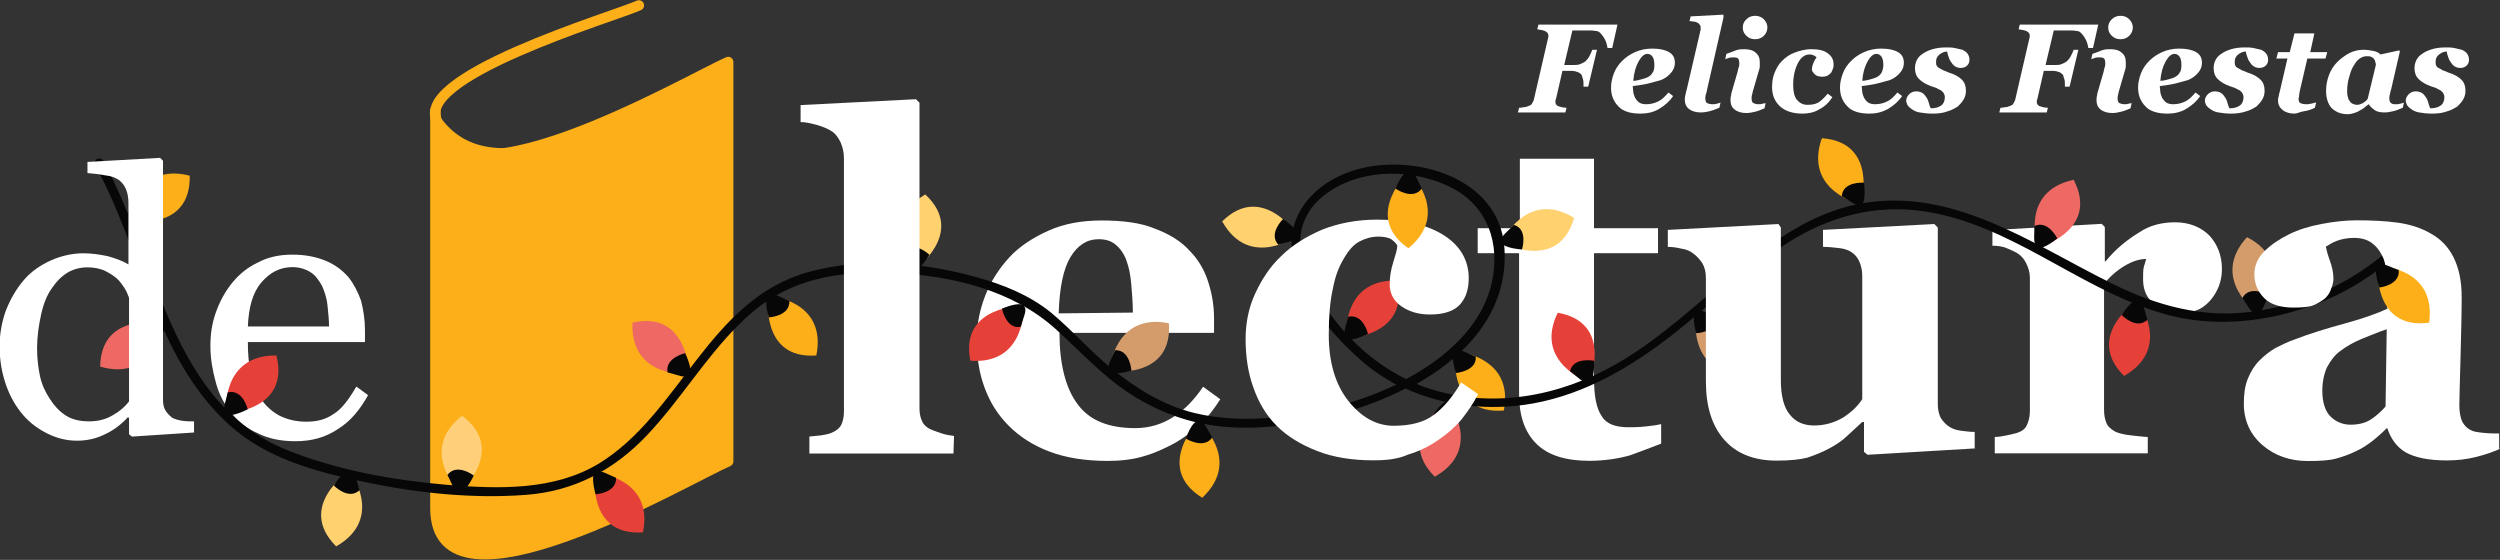 <?xml version="1.0" encoding="utf-8"?>
<!-- Generator: Adobe Illustrator 25.2.1, SVG Export Plug-In . SVG Version: 6.00 Build 0)  -->
<svg version="1.1" id="Capa_1" xmlns="http://www.w3.org/2000/svg" xmlns:xlink="http://www.w3.org/1999/xlink" x="0px" y="0px"
	 viewBox="0 0 426.9 95.6" style="enable-background:new 0 0 426.9 95.6;" xml:space="preserve">
<rect x="0" y="0" width="426.9" height="95.6" fill="#333333" stroke="none"/>
<style type="text/css">
	.st0{fill:#FFFFFF;}
	.st1{fill:none;stroke:#FCAF18;stroke-width:1.771;stroke-linecap:round;stroke-linejoin:round;stroke-miterlimit:3.484;}
	.st2{fill:#FCAF18;}
	.st3{fill:#070707;}
	.st4{fill:#EE6963;}
	.st5{fill:#E64139;}
	.st6{fill:#FFD16F;}
	.st7{fill:#D49C6B;}
	.st8{fill:#FFD079;}
	.st9{fill:none;stroke:#070707;stroke-miterlimit:10;}
</style>
<g id="Capa_1_1_">
	
		<g id="svg2" sodipodi:docname="logo.svg" xmlns:cc="http://creativecommons.org/ns#" xmlns:dc="http://purl.org/dc/elements/1.1/" xmlns:inkscape="http://www.inkscape.org/namespaces/inkscape" xmlns:rdf="http://www.w3.org/1999/02/22-rdf-syntax-ns#" xmlns:sodipodi="http://sodipodi.sourceforge.net/DTD/sodipodi-0.dtd" xmlns:svg="http://www.w3.org/2000/svg">
		
			<g id="g10" transform="matrix(1.333,0,0,-1.333,-211.877,713.581)" inkscape:groupmode="layer" inkscape:label="delectura">
			<g id="g12">
				<g>
					<g id="g14">
						<g id="g24" transform="translate(201.051,493.352)">
						</g>
						<g id="g61">
							<path id="path26" class="st0" d="M201.1,493.4c0,0.9-0.1,1.8-0.2,2.8c-0.1,1-0.4,1.8-0.7,2.5c-0.4,0.7-0.8,1.3-1.4,1.7
								c-0.6,0.4-1.4,0.7-2.4,0.7c-1.6,0-2.9-0.7-4-2s-1.6-3.2-1.7-5.6h10.4L201.1,493.4L201.1,493.4z M206.1,484.7
								c-1-1.8-2.2-3.3-3.8-4.3c-1.6-1.1-3.4-1.6-5.5-1.6c-1.8,0-3.4,0.3-4.8,1c-1.4,0.6-2.5,1.5-3.4,2.6s-1.6,2.4-2,3.9
								s-0.7,3-0.7,4.7c0,1.5,0.2,2.9,0.7,4.3s1.2,2.7,2.1,3.8c0.9,1.1,2,2,3.3,2.6c1.3,0.7,2.8,1,4.4,1c1.7,0,3.1-0.3,4.3-0.8
								c1.2-0.5,2.1-1.2,2.9-2.1c0.7-0.9,1.2-1.9,1.6-3c0.3-1.2,0.5-2.4,0.5-3.8v-1.5h-15c0-1.5,0.1-2.8,0.4-4.1
								c0.3-1.2,0.7-2.3,1.3-3.2c0.6-0.9,1.4-1.6,2.3-2.1c1-0.5,2.1-0.8,3.5-0.8s2.5,0.3,3.5,1c1,0.6,1.9,1.8,2.9,3.5L206.1,484.7z"
								/>
							<g id="g52" transform="translate(371.744,478.489)">
								<path id="path54" class="st0" d="M0,0c-1.3-0.5-2.6-1-4-1.5c-1.4-0.4-3.2-0.7-5.2-0.7c-3,0-5.3,0.7-6.8,2.2
									s-2.2,3.6-2.2,6.4v18h-5.3v3.2h5.4v8.9h9.5v-8.9h8.2v-3.2h-8.2v-16c0-2.3,0.3-3.9,1-4.9c0.6-1,1.8-1.4,3.4-1.4
									c0.5,0,1.3,0,2.2,0.1c1,0.1,1.6,0.2,2,0.3C0,2.5,0,0,0,0z"/>
							</g>
							<g id="g60" transform="translate(443.58,500.843)">
								<path id="path62" class="st0" d="M0,0c0-1.5-0.5-2.8-1.4-3.9S-3.5-5.6-5-5.6c-1.4,0-2.6,0.4-3.6,1.1s-1.5,1.8-1.5,3.2
									c0,0.7,0,1.2,0.1,1.6c0.1,0.3,0.2,0.7,0.3,1c-0.9,0-1.8-0.3-2.8-0.9s-1.9-1.4-2.6-2.3V-18c0-0.7,0.1-1.2,0.3-1.7
									s0.6-0.8,1.1-1.1c0.4-0.2,1.1-0.4,2.1-0.5s1.7-0.2,2.1-0.2v-2.1h-19.6v2.1c0.5,0,1,0.1,1.5,0.2s0.9,0.2,1.3,0.3
									c0.6,0.2,1.1,0.5,1.3,1c0.2,0.4,0.4,1,0.4,1.8v17.1c0,0.7-0.2,1.3-0.5,1.9c-0.3,0.6-0.7,1-1.2,1.3c-0.4,0.2-0.8,0.4-1.3,0.6
									C-28.1,2.9-28.7,3-29.4,3v2l14,0.8l0.4-0.4V1h0.1c1.3,1.6,2.8,2.8,4.3,3.7C-9.3,5.6-7.7,6-6,6c1.8,0,3.3-0.6,4.4-1.7
									C-0.6,3.2,0,1.8,0,0"/>
							</g>
							<g id="g44" transform="translate(304.068,495.276)">
								<path id="path46" class="st0" d="M0,0c0,1.2-0.1,2.4-0.2,3.6s-0.3,2.2-0.6,3c-0.3,0.9-0.8,1.6-1.4,2.1s-1.3,0.7-2.2,0.7
									c-1.5,0-2.7-0.8-3.6-2.3s-1.4-3.9-1.5-7.2L0,0z M11.2-11.1c-0.7-1.1-1.5-2.2-2.5-3.1c-1-1-2.1-1.8-3.3-2.5
									c-1.3-0.7-2.6-1.3-4-1.7C0.1-18.8-1.5-19-3.2-19c-2.9,0-5.4,0.4-7.5,1.2c-2.1,0.8-3.8,1.9-5.2,3.3s-2.4,3-3.1,4.9
									s-1,3.9-1,6.1c0,2,0.4,3.9,1.1,5.7s1.8,3.5,3.1,4.9c1.3,1.4,3,2.5,5,3.4c2,0.9,4.3,1.3,6.8,1.3c2.7,0,5-0.3,6.7-1
									C4.6,10.1,6.1,9.2,7.2,8c1.1-1.1,1.9-2.4,2.4-3.9c0.5-1.5,0.8-3.1,0.8-4.8v-1.9H-9.4c0-4,0.8-7.1,2.3-9.1
									c1.5-2.1,4-3.1,7.4-3.1c1.8,0,3.5,0.5,5,1.5S7.9-11.1,9-9.5L11.2-11.1z"/>
							</g>
						</g>
					</g>
				</g>
			</g>
		</g>
		<g>
			<g id="g41_1_">
				<g id="g28_1_" transform="translate(240.699,534.521)">
					<path id="path30_1_" class="st1" d="M-131.6-533.6c-3.6,1.7-40.3,12.5-34.1,20.3c10.9,13.6,36-4.5,48.6-9.8"/>
				</g>
				<g id="g32_1_" transform="translate(252.146,476.082)">
					<path id="path34_1_" class="st2" d="M-127.8-397.3c-7,3-50,28.4-50,8v-67.9c0.1,19.9,43.5-5.5,50-8.3V-397.3z"/>
				</g>
				<g id="g36_1_" transform="translate(252.146,476.082)">
					<path id="path38_1_" class="st1" d="M-127.8-397.3c-7,3-50,28.4-50,8v-67.9c0.1,19.9,43.5-5.5,50-8.3V-397.3z"/>
				</g>
			</g>
			<g>
				<path class="st2" d="M204.6,71.9c0,0-7.6,8,0.7,13.1C212.3,78.4,204.6,71.9,204.6,71.9z"/>
				<path class="st3" d="M202.5,74.9c0,0,3.1,1.9,4.5-0.2c-1-1.6-1.3-2.8-2.3-2.8C203.5,71.8,202.5,74.9,202.5,74.9z"/>
			</g>
			<g>
				<path class="st4" d="M28,55.3c0,0-10.7-2.4-10.9,7.3C26.3,65.3,28,55.3,28,55.3z"/>
				<path class="st3" d="M24.3,55.1c0,0-0.1,3.6,2.5,3.7c0.8-1.7,1.7-2.6,1.2-3.5C27.5,54.4,24.3,55.1,24.3,55.1z"/>
			</g>
			<g>
				<path class="st5" d="M174.8,52.2c0,0-11-0.1-9.1,9.4C175.3,62.3,174.8,52.2,174.8,52.2z"/>
				<path class="st3" d="M171.1,52.7c0,0,0.7,3.6,3.2,3.1c0.5-1.8,1.2-2.9,0.5-3.6C174.1,51.4,171.1,52.7,171.1,52.7z"/>
			</g>
			<g>
				<path class="st6" d="M59.7,80.4c0,0-9.2,6-2.3,12.9C65.8,88.5,59.7,80.4,59.7,80.4z"/>
				<path class="st3" d="M57,82.9c0,0,2.5,2.6,4.4,0.8c-0.6-1.8-0.6-3-1.6-3.3C58.7,80.1,57,82.9,57,82.9z"/>
			</g>
			<g>
				<path class="st7" d="M385.5,53.5c0,0,6.9-8.6-1.8-13C377.2,47.6,385.5,53.5,385.5,53.5z"/>
				<path class="st3" d="M387.3,50.3c0,0-3.2-1.7-4.4,0.6c1.1,1.5,1.5,2.7,2.6,2.6C386.5,53.4,387.3,50.3,387.3,50.3z"/>
			</g>
			<g>
				<path class="st7" d="M189.4,63.4c0,0,10.9,1.5,10.2-8.2C190.2,53.3,189.4,63.4,189.4,63.4z"/>
				<path class="st3" d="M193.2,63.3c0,0-0.2-3.6-2.8-3.5c-0.7,1.7-1.5,2.7-0.9,3.6C190,64.2,193.2,63.3,193.2,63.3z"/>
			</g>
			<g>
				<path class="st6" d="M156.1,46.1c0,0,9-6.3,1.9-12.9C149.8,38.1,156.1,46.1,156.1,46.1z"/>
				<path class="st3" d="M158.7,43.5c0,0-2.6-2.5-4.4-0.6c0.7,1.8,0.7,3,1.7,3.2C157.1,46.3,158.7,43.5,158.7,43.5z"/>
			</g>
			<g>
				<path class="st5" d="M38.6,70.6c0,0,11-0.4,8.6-9.9C37.6,60.6,38.6,70.6,38.6,70.6z"/>
				<path class="st3" d="M42.3,69.9c0,0-0.8-3.5-3.4-2.9c-0.4,1.8-1,2.9-0.3,3.7C39.4,71.4,42.3,69.9,42.3,69.9z"/>
			</g>
			<g>
				<path class="st2" d="M21.8,37.7c0,0,10.8,2.1,10.6-7.7C23.1,27.6,21.8,37.7,21.8,37.7z"/>
				<path class="st3" d="M25.5,37.8c0,0,0-3.6-2.6-3.6c-0.8,1.7-1.7,2.6-1.1,3.5C22.3,38.6,25.5,37.8,25.5,37.8z"/>
			</g>
			<g>
				<path class="st5" d="M229.9,57.8c0,0,11-0.4,8.6-9.9C228.9,47.7,229.9,57.8,229.9,57.8z"/>
				<path class="st3" d="M233.6,57c0,0-0.8-3.5-3.4-2.9c-0.4,1.8-1,2.9-0.3,3.7C230.6,58.5,233.6,57,233.6,57z"/>
			</g>
			<g>
				<path class="st6" d="M221.6,40.2c0,0-6-9.2-12.9-2.4C213.4,46.2,221.6,40.2,221.6,40.2z"/>
				<path class="st3" d="M219.1,37.4c0,0-2.6,2.5-0.8,4.4c1.8-0.6,3-0.6,3.3-1.6C221.8,39.2,219.1,37.4,219.1,37.4z"/>
			</g>
			<g>
				<path class="st2" d="M248.5,60c0,0-1.4,10.9,8.3,10.1C258.6,60.7,248.5,60,248.5,60z"/>
				<path class="st3" d="M248.6,63.7c0,0,3.6-0.3,3.4-2.8c-1.8-0.7-2.7-1.5-3.6-0.9C247.6,60.6,248.6,63.7,248.6,63.7z"/>
			</g>
			<g>
				<path class="st7" d="M289.6,53.2c0,0-1.7,10.9,8,10.4C299.7,54.2,289.6,53.2,289.6,53.2z"/>
				<path class="st3" d="M289.6,56.9c0,0,3.6-0.1,3.5-2.7c-1.7-0.7-2.7-1.6-3.5-1C288.8,53.8,289.6,56.9,289.6,56.9z"/>
			</g>
			<g>
				<path class="st6" d="M256.4,41.4c0,0,9.7,5.2,12.4-4.2C260.6,32.2,256.4,41.4,256.4,41.4z"/>
				<path class="st3" d="M259.9,42.6c0,0,1.1-3.5-1.4-4.2c-1.3,1.4-2.4,2-2.1,3C256.7,42.4,259.9,42.6,259.9,42.6z"/>
			</g>
			<g>
				<path class="st2" d="M131.2,50.5c0,0-1.5,10.9,8.2,10.2C141.3,51.2,131.2,50.5,131.2,50.5z"/>
				<path class="st3" d="M131.3,54.2c0,0,3.6-0.2,3.5-2.8c-1.7-0.7-2.7-1.5-3.6-0.9C130.3,51.1,131.3,54.2,131.3,54.2z"/>
			</g>
			<g>
				<path class="st5" d="M101.6,80.7c0,0-1.5,10.9,8.2,10.2C111.7,81.5,101.6,80.7,101.6,80.7z"/>
				<path class="st3" d="M101.7,84.4c0,0,3.6-0.2,3.5-2.8c-1.7-0.7-2.7-1.5-3.6-0.9C100.8,81.3,101.7,84.4,101.7,84.4z"/>
			</g>
			<g>
				<path class="st4" d="M117.7,63.9c0,0-0.2-11-9.7-8.8C107.6,64.7,117.7,63.9,117.7,63.9z"/>
				<path class="st3" d="M117,60.3c0,0-3.5,0.8-3,3.3c1.8,0.4,2.9,1.1,3.7,0.4C118.4,63.2,117,60.3,117,60.3z"/>
			</g>
			<g>
				<path class="st5" d="M271.4,65.3c0,0,4.2-10.2-5.4-11.9C261.8,62,271.4,65.3,271.4,65.3z"/>
				<path class="st3" d="M272.2,61.6c0,0-3.6-0.7-4.1,1.8c1.5,1.1,2.2,2.1,3.2,1.8C272.4,64.9,272.2,61.6,272.2,61.6z"/>
			</g>
			<g>
				<path class="st4" d="M348,42.3c0,0,10.6-2.9,6.1-11.6C344.7,32.7,348,42.3,348,42.3z"/>
				<path class="st3" d="M351.3,40.7c0,0-1.6-3.2-3.9-2.1c0,1.9-0.3,3.1,0.6,3.6C348.8,42.8,351.3,40.7,351.3,40.7z"/>
			</g>
			<g>
				<path class="st2" d="M317.8,34.9c0,0,3-10.6-6.7-11.3C307.9,32.7,317.8,34.9,317.8,34.9z"/>
				<path class="st3" d="M318.3,31.2c0,0-3.6-0.3-3.8,2.3c1.6,0.9,2.5,1.9,3.4,1.4C318.7,34.5,318.3,31.2,318.3,31.2z"/>
			</g>
			<g>
				<path class="st8" d="M78.5,84.1c0,0,8.2-7.3,0.4-13.1C71.3,76.9,78.5,84.1,78.5,84.1z"/>
				<path class="st3" d="M80.9,81.2c0,0-2.9-2.2-4.5-0.1c0.9,1.7,1.1,2.9,2.1,3S80.9,81.2,80.9,81.2z"/>
			</g>
			<g>
				<path class="st8" d="M225.4,70.6c0,0,4.8-9.9-4.6-12.2C216.1,66.7,225.4,70.6,225.4,70.6z"/>
				<path class="st3" d="M226.5,67c0,0-3.5-0.9-4.2,1.6c1.4,1.2,2.1,2.3,3.1,2C226.4,70.3,226.5,67,226.5,67z"/>
			</g>
			<path class="st9" d="M412.2,39.6c-4.1,3.7-7.5,6.7-12.4,9.3c-4.7,2.5-9.9,4.1-15.1,4.8c-8.4,1.2-16.5-1-24-4.7
				c-14.1-6.9-28.3-17.5-44.9-13.3c-7.4,1.9-13.7,6.6-19.5,11.4c-6.5,5.4-12.6,11.2-19.9,15.4c-9.9,5.7-21.6,7.9-32.6,4.3
				c-1-0.3-2-0.7-3-1.2c8.9-4.8,16.3-12.4,15.6-23.2c-0.8-12.3-16.6-16.2-26.3-12.4c-5.2,2-9.5,6.5-9,12.4
				c0.6,7.5,6.9,14.8,12.4,19.4c1.8,1.5,3.9,2.8,6,3.9c-6.8,3.4-14.4,5.4-21.9,6.1c-4.6,0.4-9.3,0.3-13.8-0.8
				c-5.3-1.3-10-4.2-14.2-7.6c-3.7-3-6.8-6.6-10.4-9.6c-3.7-3-8-4.7-12.6-6c-9.1-2.5-19.1-3.4-28.3-0.9
				c-16.9,4.6-21.7,24.1-35.8,32.7c-7.8,4.7-17.3,4.4-26.1,3.7c-9.3-0.8-18.9-2.5-27.6-6c-20.2-8.1-22.3-32.7-31.6-49.6
				c-0.2-0.3-0.7-0.1-0.5,0.3c8,14.4,10.1,32.7,22.8,44.2c6.3,5.7,14.7,7.9,22.8,9.6c9,1.9,18.4,2.9,27.5,2.2
				c8.1-0.6,14.8-4.2,20.3-10c5.6-5.9,9.8-13,15.5-18.7c3.3-3.4,7.1-6,11.7-7.5c4.8-1.6,10-1.9,15-1.7c10.1,0.4,20.8,2.9,28.4,9.8
				c3.5,3.2,6.7,6.6,10.5,9.5c4,3,8.6,5.2,13.5,6.3c7.5,1.7,16,0.6,23.4-1.4c3.9-1,8-2.5,11.9-4.5c6.7,3.1,14.5,3.9,21.7,2.6
				c8.9-1.6,16.8-6.3,23.8-11.8c6.5-5.1,12.4-11,19.4-15.5c7.2-4.6,15.3-6.8,23.8-5.5c14.6,2.2,25.9,12.7,39.6,17.1
				c7,2.3,14.3,2.2,21.4,0.5c9.2-2.3,15.4-6.3,22.3-12.7C412.4,40.3,412.5,39.3,412.2,39.6z M223.3,48.1c-1.8-3.7-2.6-7.8-0.6-11.5
				c1.4-2.7,3.9-4.5,6.5-5.7c5.8-2.6,13-2.2,18.7,0.6c6.6,3.3,8.9,10,7.3,17c-1.8,7.7-8.3,13.2-14.9,16.7c-0.1,0-0.1,0.1-0.2,0.1
				C232.7,61.7,226.8,55.4,223.3,48.1z"/>
			<g>
				<path class="st4" d="M247.3,68.5c0,0-9.2,6-2.3,12.9C253.4,76.7,247.3,68.5,247.3,68.5z"/>
				<path class="st3" d="M244.6,71c0,0,2.5,2.6,4.4,0.8c-0.6-1.8-0.6-3-1.6-3.3S244.6,71,244.6,71z"/>
			</g>
			<g>
				<path class="st5" d="M365,51.3c0,0-9.2,6-2.3,12.9C371.1,59.4,365,51.3,365,51.3z"/>
				<path class="st3" d="M362.3,53.8c0,0,2.5,2.6,4.4,0.8c-0.6-1.8-0.6-3-1.6-3.3C364,51,362.3,53.8,362.3,53.8z"/>
			</g>
		</g>
		<g id="g48" transform="translate(334.8,476.204)">
			<path id="path50" class="st0" d="M-100.3-397.6c-3.6,0-6.8-0.5-9.6-1.6c-2.8-1.1-5.1-2.5-6.9-4.3s-3.1-4-4-6.6
				c-0.9-2.5-1.3-5.3-1.3-8.2c0-2.7,0.5-5.3,1.6-7.7c1.1-2.4,2.5-4.6,4.4-6.4c1.9-1.9,4.3-3.4,7.1-4.6c2.8-1.1,5.9-1.7,9.4-1.7
				c4.8,0,8.6,0.9,11.4,2.7c2.8,1.8,4.2,4.3,4.2,7.3c0,1.9-0.5,3.4-1.5,4.5s-2.7,1.7-5.1,1.7c-2,0-3.6-0.5-4.9-1.4s-2-2.2-2-3.7
				c0-1.3,0.2-2.5,0.6-3.8s0.7-2.2,0.7-2.9c-0.3-0.5-0.7-0.8-1.1-1.1c-0.4-0.2-1.1-0.4-2.1-0.4c-1.2,0-2.2,0.3-3.2,0.8
				s-1.9,1.5-2.7,2.9c-0.8,1.3-1.5,3-1.9,5.2c-0.5,2.2-0.7,4.8-0.7,7.9c0,4.6,1.1,8.4,3.3,11.2c2.2,2.8,4.8,4.3,7.8,4.3
				c2.9,0,5.2-0.6,6.9-1.9c1.7-1.3,3.2-3.1,4.6-5.5l2.9,2c-0.8,1.6-1.8,3-2.9,4.4c-1.1,1.3-2.5,2.5-4,3.5c-1.6,1.1-3.3,1.9-5,2.4
				C-96.1-397.8-98-397.6-100.3-397.6"/>
		</g>
		<g id="g20" transform="translate(175.434,483.753)">
			<path id="path22" class="st0" d="M-153.4-415.2v-17.7c-0.2-0.5-0.4-1.1-0.8-1.7c-0.4-0.6-0.8-1.2-1.4-1.7
				c-0.6-0.5-1.3-0.9-2.1-1.3c-0.8-0.3-1.7-0.5-2.8-0.5c-1.2,0-2.4,0.3-3.4,0.9s-1.9,1.5-2.7,2.7c-0.8,1.1-1.4,2.6-1.8,4.4
				c-0.4,1.8-0.7,3.7-0.7,5.9c0,1.7,0.2,3.3,0.5,4.7c0.3,1.4,0.9,2.7,1.7,3.9c0.7,1.1,1.6,2.1,2.7,2.8c1.1,0.7,2.4,1,4,1
				s3-0.4,4.1-1.1C-155-413.5-154.1-414.3-153.4-415.2 M-142.3-409.9l-10.6,0.7l-0.5-0.4v-2.8l-0.2-0.1c-1.1,1.2-2.4,2.2-3.9,2.9
				c-1.6,0.8-3.2,1.1-4.8,1.1c-1.7,0-3.4-0.4-5-1.2c-1.6-0.8-3-1.8-4.2-3.2c-1.2-1.4-2.2-3.1-2.9-5.1s-1.1-4.2-1.1-6.6
				c0-2.2,0.4-4.3,1.1-6.2c0.8-2,1.8-3.7,3.1-5.2c1.2-1.4,2.8-2.5,4.6-3.3s3.7-1.2,5.5-1.2c1.4,0,2.8,0.2,4.2,0.5
				c1.4,0.4,2.5,0.8,3.5,1.4V-449c0-0.9-0.1-1.6-0.4-2.4c-0.3-0.7-0.7-1.2-1.2-1.6c-0.6-0.4-1.3-0.7-2.3-0.8c-1-0.2-2-0.3-3.1-0.4
				v-1.9l12.4-0.7l0.5,0.5v40.8c0,0.7,0.1,1.3,0.4,1.8c0.3,0.5,0.7,0.9,1.2,1.3c0.4,0.2,1,0.4,1.7,0.5s1.4,0.1,2,0.1V-409.9z"/>
		</g>
		<g id="g40" transform="translate(281.011,477.142)">
			<path id="path42" class="st0" d="M-118.2-399.7h-24.6v-2.9c0.7-0.1,1.3-0.1,2-0.2c0.6-0.1,1.2-0.2,1.7-0.4
				c0.8-0.3,1.4-0.8,1.7-1.3c0.3-0.6,0.5-1.4,0.5-2.3v-43.3c0-1-0.2-1.9-0.6-2.8c-0.4-0.8-0.9-1.5-1.6-1.9c-0.5-0.3-1.3-0.7-2.4-1
				c-1.1-0.3-2-0.5-2.8-0.5v-2.9l19.7-1l0.6,0.6v52.2c0,1,0.2,1.7,0.5,2.3c0.3,0.6,0.9,1.1,1.7,1.4c0.5,0.2,1.1,0.4,1.7,0.6
				s1.3,0.3,2,0.4L-118.2-399.7L-118.2-399.7z"/>
		</g>
		<g id="g56" transform="translate(411.998,477.757)">
			<path id="path58" class="st0" d="M-74.5-401.2l-18.6,1.1l-0.6-0.5v-5.1H-94c-0.9,0.8-1.7,1.6-2.6,2.4c-0.8,0.8-1.9,1.5-3,2.1
				c-1.3,0.7-2.6,1.2-3.8,1.6c-1.2,0.3-2.9,0.5-5.2,0.5c-3.9,0-6.9-1.2-9-3.6s-3.1-5.7-3.1-10v-17.6c0-1-0.2-1.8-0.6-2.5
				c-0.4-0.6-0.9-1.2-1.6-1.7c-0.5-0.4-1.2-0.7-2-0.8c-0.8-0.2-1.6-0.3-2.3-0.3v-2.9l18.9-1l0.4,0.6v26c0,2.7,0.5,4.7,1.5,5.9
				c1,1.3,2.4,1.9,4.2,1.9c1.8,0,3.5-0.5,5-1.4c1.5-1,2.5-2,3.2-3.1v-21.1c0-0.9-0.2-1.7-0.5-2.4c-0.3-0.7-0.8-1.3-1.5-1.7
				c-0.5-0.3-1.1-0.5-2-0.6s-1.8-0.2-2.7-0.2v-2.9l19-1l0.6,0.6v30.2c0,0.9,0.2,1.7,0.5,2.3c0.4,0.6,0.9,1.2,1.6,1.6
				c0.5,0.3,1.1,0.5,1.9,0.6s1.6,0.2,2.3,0.2v2.8H-74.5z"/>
		</g>
		<g id="g64" transform="translate(464.557,493.021)">
			<path id="path66" class="st0" d="M-57-436.8c-1.5,0.5-2.9,1.1-4.4,1.7c-1.4,0.6-2.6,1.3-3.5,2c-1,0.7-1.7,1.7-2.3,2.8
				c-0.5,1.1-0.8,2.5-0.8,4c0,2,0.5,3.5,1.4,4.4s2.1,1.4,3.4,1.4c1.4,0,2.6-0.3,3.5-0.9s1.7-1.3,2.5-2.2L-57-436.8z M-37.6-416.4
				c-1.1,0.5-2.5,1-4.1,1.4s-3.2,0.6-5,0.6c-3.2,0-5.5-0.5-7.1-1.4c-1.5-0.9-2.5-2.3-3.1-4.1H-57c-0.9,0.9-1.7,1.6-2.6,2.3
				c-0.8,0.6-1.7,1.2-2.6,1.6c-1.2,0.6-2.4,1-3.5,1.3s-2.7,0.4-4.8,0.4c-3,0-5.6-0.9-7.7-2.7c-2.1-1.8-3.2-4.2-3.2-7.1
				c0-1.7,0.2-3.1,0.7-4.3c0.5-1.2,1.1-2.2,2-3.1c0.8-0.8,1.7-1.5,2.7-2.1c1-0.5,2.2-1.1,3.4-1.5c2.3-0.9,5.2-1.8,8.5-2.7
				c3.3-0.9,5.7-1.8,7.2-2.5v-3.8c0-0.6-0.1-1.5-0.2-2.6c-0.1-1.1-0.3-2-0.7-2.7c-0.4-0.8-0.9-1.5-1.7-2.1s-1.8-0.9-3.1-0.9
				c-1.1,0-2.1,0.2-2.9,0.5s-1.4,0.7-1.9,1c0.1,0.5,0.3,1.3,0.7,2.4c0.4,1.1,0.6,2.1,0.6,3.1c0,0.4-0.1,1-0.4,1.7
				c-0.2,0.7-0.6,1.2-1,1.6c-0.6,0.5-1.3,0.9-2,1.2c-0.7,0.3-1.9,0.4-3.4,0.4c-2.2,0-3.9-0.5-5-1.6s-1.7-2.4-1.7-4.1
				c0-1.5,0.6-2.8,1.7-3.9c1.2-1.2,2.6-2.1,4.2-2.9s3.5-1.4,5.7-1.8c2.1-0.4,4.1-0.6,5.9-0.6c2.5,0,4.8,0.1,7,0.4
				c2.1,0.3,4,0.9,5.7,1.9c1.6,0.9,2.9,2.2,3.8,4s1.4,4,1.4,6.8c0,2.9-0.1,6.4-0.2,10.5c-0.1,4-0.2,6.7-0.2,8c0,1.2,0.2,2.1,0.5,2.8
				c0.4,0.7,0.9,1.2,1.6,1.5c0.4,0.2,1.1,0.3,2.1,0.4s1.8,0.1,2.6,0.1v2.6L-37.6-416.4L-37.6-416.4z"/>
		</g>
		<g>
			<path class="st2" d="M240.6,29.3c0,0-8.1,7.5-0.1,13.1C247.9,36.3,240.6,29.3,240.6,29.3z"/>
			<path class="st3" d="M238.3,32.2c0,0,2.9,2.1,4.5,0c-0.9-1.6-1.1-2.9-2.2-3C239.5,29.2,238.3,32.2,238.3,32.2z"/>
		</g>
		<g>
			<path class="st2" d="M406,45.4c0,0-0.9,11,8.8,9.7C416.1,45.5,406,45.4,406,45.4z"/>
			<path class="st3" d="M406.3,49.1c0,0,3.6-0.4,3.3-3c-1.8-0.6-2.8-1.4-3.6-0.7C405.2,46,406.3,49.1,406.3,49.1z"/>
		</g>
	</g>
	<g id="Capa_3">
		<g>
			<path class="st0" d="M276.2,4.2l-0.9,4h-0.8c-0.1-0.7-0.3-1.3-0.7-1.9c-0.4-0.6-0.8-1-1.2-1c-0.2,0-0.5-0.1-0.8-0.1s-0.7,0-1,0
				h-2.3l-1.4,5.9h1.5c0.4,0,0.7,0,1.1-0.1c0.3-0.1,0.7-0.3,1-0.5c0.2-0.2,0.5-0.5,0.7-0.9s0.4-0.8,0.5-1.1h0.8l-1.5,6.3h-0.8v-0.3
				c0-0.4,0-0.7-0.1-1s-0.2-0.6-0.2-0.7c-0.2-0.2-0.4-0.4-0.7-0.5c-0.3-0.1-0.6-0.2-1.1-0.2h-1.5l-1.1,4.8c0,0.1-0.1,0.2-0.1,0.3
				c0,0.1,0,0.2,0,0.2c0,0.3,0.1,0.5,0.4,0.7c0.3,0.1,0.8,0.3,1.5,0.3l-0.2,0.8h-8.1l0.2-0.8c0.2,0,0.4,0,0.8-0.1
				c0.3,0,0.6-0.1,0.8-0.2c0.3-0.1,0.5-0.2,0.6-0.4s0.2-0.4,0.3-0.6l2.4-10.4c0-0.1,0.1-0.3,0.1-0.4s0-0.2,0-0.2
				c0-0.3-0.1-0.5-0.4-0.7s-0.8-0.3-1.5-0.4l0.2-0.8C262.7,4.2,276.2,4.2,276.2,4.2z"/>
			<path class="st0" d="M280.1,19.4c-0.8,0-1.6-0.1-2.2-0.3c-0.6-0.2-1.2-0.5-1.6-1c-0.4-0.4-0.7-0.9-0.9-1.4
				c-0.2-0.5-0.3-1.1-0.3-1.8c0-0.8,0.2-1.6,0.5-2.4s0.8-1.5,1.4-2.1s1.3-1.1,2.2-1.5c0.9-0.4,1.9-0.6,2.9-0.6
				c1.3,0,2.2,0.2,2.9,0.6c0.7,0.4,1,1,1,1.8s-0.3,1.4-0.9,2s-1.3,1-2.3,1.2c-0.8,0.2-1.4,0.4-2,0.5c-0.5,0.1-1.2,0.2-2,0.3
				c0,0.3,0.1,0.7,0.1,1s0.2,0.7,0.3,1c0.2,0.3,0.4,0.6,0.7,0.8c0.3,0.2,0.7,0.3,1.2,0.3c0.8,0,1.5-0.2,2.1-0.5s1.1-0.8,1.7-1.5
				l0.8,0.6c-0.6,0.9-1.4,1.6-2.4,2.2S281.2,19.4,280.1,19.4z M282.5,11.1c0-0.6-0.1-1.1-0.3-1.4s-0.5-0.5-0.9-0.5
				c-0.5,0-1,0.4-1.5,1.3c-0.5,0.9-0.8,2-0.9,3.3c0.4,0,0.8-0.1,1.2-0.2c0.4-0.1,0.7-0.2,1-0.3c0.5-0.2,0.9-0.5,1.1-0.9
				C282.4,12.2,282.5,11.7,282.5,11.1z"/>
			<path class="st0" d="M294.3,3l-2.8,12.3c0,0.2-0.1,0.5-0.2,0.8c-0.1,0.3-0.1,0.6-0.1,0.7c0,0.4,0.1,0.7,0.3,0.8
				c0.2,0.1,0.5,0.2,1,0.2c0.2,0,0.4,0,0.7-0.1c0.3-0.1,0.5-0.1,0.6-0.2l-0.2,0.9c-0.7,0.3-1.3,0.5-1.7,0.6
				c-0.4,0.1-0.9,0.2-1.5,0.2c-0.8,0-1.5-0.2-2-0.6s-0.7-0.9-0.7-1.6c0-0.3,0-0.5,0.1-0.8s0.1-0.6,0.2-0.8l2.3-9.9
				c0-0.1,0-0.2,0.1-0.3c0-0.1,0-0.2,0-0.3c0-0.3,0-0.5-0.1-0.6s-0.2-0.3-0.4-0.4s-0.4-0.2-0.6-0.2s-0.5-0.1-0.8-0.1l0.2-0.8
				l5.6-0.3V3z"/>
			<path class="st0" d="M301.5,17.6l-0.2,0.9c-0.7,0.3-1.2,0.5-1.7,0.6c-0.4,0.1-0.9,0.2-1.4,0.2c-0.8,0-1.5-0.2-2-0.6
				s-0.7-0.9-0.7-1.6c0-0.2,0-0.5,0.1-0.8c0-0.3,0.1-0.5,0.2-0.9l0.9-3.1c0.1-0.3,0.1-0.6,0.2-0.8s0.1-0.5,0.1-0.7
				c0-0.4-0.1-0.7-0.2-0.8c-0.2-0.2-0.5-0.2-0.9-0.2c-0.2,0-0.5,0-0.7,0.1s-0.4,0.1-0.6,0.2l0.2-0.9c0.6-0.2,1.1-0.4,1.6-0.6
				c0.5-0.2,1-0.2,1.5-0.2c0.8,0,1.5,0.2,1.9,0.6c0.5,0.4,0.7,0.9,0.7,1.6c0,0.1,0,0.4,0,0.7s-0.1,0.6-0.2,0.9l-0.9,3.1
				c-0.1,0.2-0.1,0.5-0.2,0.8s-0.1,0.6-0.1,0.7c0,0.4,0.1,0.7,0.3,0.8c0.2,0.1,0.5,0.2,0.9,0.2c0.2,0,0.4,0,0.7-0.1
				C301.2,17.7,301.4,17.6,301.5,17.6z M301.8,4.7c0,0.5-0.2,1-0.6,1.4s-0.9,0.6-1.5,0.6s-1.1-0.2-1.5-0.6s-0.6-0.8-0.6-1.4
				s0.2-1,0.6-1.4s0.9-0.6,1.5-0.6s1.1,0.2,1.5,0.6S301.8,4.2,301.8,4.7z"/>
			<path class="st0" d="M307.8,19.4c-1.6,0-2.9-0.4-3.8-1.2c-0.9-0.8-1.4-1.9-1.4-3.3c0-0.8,0.1-1.7,0.4-2.4
				c0.3-0.8,0.7-1.5,1.3-2.1c0.6-0.6,1.3-1.1,2.1-1.4s1.8-0.6,2.9-0.6c1.2,0,2.2,0.2,2.8,0.7c0.7,0.5,1,1.1,1,1.9
				c0,0.2,0,0.5-0.1,0.7c-0.1,0.3-0.2,0.5-0.3,0.7c-0.2,0.2-0.4,0.4-0.6,0.5s-0.5,0.2-0.9,0.2c-0.5,0-1-0.1-1.3-0.4
				c-0.3-0.3-0.5-0.6-0.5-0.8c0-0.4,0.1-0.7,0.2-1s0.3-0.7,0.6-1.1c-0.1-0.1-0.2-0.2-0.4-0.3s-0.4-0.2-0.8-0.2c-0.8,0-1.5,0.5-2,1.5
				s-0.8,2.2-0.8,3.7c0,1.1,0.2,2,0.6,2.5s1,0.9,1.8,0.9s1.4-0.1,1.9-0.4s1-0.8,1.6-1.5l0.8,0.6c-0.6,0.9-1.3,1.6-2.3,2.1
				C309.8,19.2,308.8,19.4,307.8,19.4z"/>
			<path class="st0" d="M319.2,19.4c-0.8,0-1.6-0.1-2.2-0.3c-0.6-0.2-1.2-0.5-1.6-1c-0.4-0.4-0.7-0.9-0.9-1.4
				c-0.2-0.5-0.3-1.1-0.3-1.8c0-0.8,0.2-1.6,0.5-2.4s0.8-1.5,1.4-2.1s1.3-1.1,2.2-1.5s1.9-0.6,2.9-0.6c1.3,0,2.2,0.2,2.9,0.6
				c0.7,0.4,1,1,1,1.8s-0.3,1.4-0.9,2s-1.3,1-2.3,1.2c-0.8,0.2-1.4,0.4-2,0.5c-0.5,0.1-1.2,0.2-2,0.3c0,0.3,0.1,0.7,0.1,1
				s0.2,0.7,0.3,1c0.2,0.3,0.4,0.6,0.7,0.8c0.3,0.2,0.7,0.3,1.2,0.3c0.8,0,1.5-0.2,2.1-0.5s1.1-0.8,1.7-1.5l0.8,0.6
				c-0.6,0.9-1.4,1.6-2.4,2.2C321.3,19.2,320.3,19.4,319.2,19.4z M321.6,11.1c0-0.6-0.1-1.1-0.3-1.4s-0.5-0.5-0.9-0.5
				c-0.5,0-1,0.4-1.5,1.3c-0.5,0.9-0.8,2-0.9,3.3c0.4,0,0.8-0.1,1.2-0.2c0.4-0.1,0.7-0.2,1-0.3c0.5-0.2,0.9-0.5,1.1-0.9
				C321.4,12.2,321.6,11.7,321.6,11.1z"/>
			<path class="st0" d="M330,19.4c-0.9,0-1.6-0.1-2.2-0.2s-1-0.3-1.4-0.6c-0.3-0.2-0.6-0.5-0.7-0.7c-0.1-0.3-0.2-0.5-0.2-0.7
				c0-0.4,0.2-0.8,0.5-1.1s0.7-0.5,1.2-0.5c0.4,0,0.8,0.1,1.1,0.3c0.3,0.2,0.5,0.5,0.7,0.8s0.3,0.6,0.4,1s0.2,0.6,0.3,0.8
				c0.8,0,1.4-0.2,1.8-0.5s0.6-0.8,0.6-1.4c0-0.3-0.1-0.5-0.2-0.7s-0.3-0.3-0.5-0.5c-0.2-0.1-0.5-0.2-0.8-0.4
				c-0.3-0.1-0.6-0.2-0.9-0.3c-0.8-0.3-1.5-0.7-2-1.2s-0.7-1.1-0.7-1.9c0-0.4,0.1-0.9,0.3-1.3c0.2-0.4,0.5-0.8,1-1.1
				c0.4-0.3,1-0.6,1.7-0.8s1.4-0.3,2.3-0.3c0.5,0,1,0,1.5,0.1s0.9,0.2,1.3,0.3c0.4,0.2,0.7,0.4,0.9,0.7c0.2,0.3,0.3,0.6,0.3,1
				s-0.1,0.7-0.4,1s-0.7,0.4-1.1,0.4s-0.7-0.1-1-0.3s-0.5-0.5-0.7-0.8s-0.3-0.6-0.4-0.9c-0.1-0.3-0.2-0.6-0.2-0.8
				c-0.5,0-0.9,0.2-1.3,0.5s-0.6,0.7-0.6,1.2c0,0.3,0,0.5,0.1,0.7s0.2,0.3,0.4,0.4c0.2,0.1,0.4,0.2,0.7,0.4c0.3,0.1,0.6,0.2,1,0.4
				c1,0.3,1.7,0.7,2.2,1.2s0.7,1.1,0.7,1.9c0,0.5-0.1,1-0.4,1.5s-0.6,0.8-1,1.2c-0.5,0.3-1,0.6-1.7,0.8
				C331.8,19.3,331,19.4,330,19.4z"/>
			<path class="st0" d="M358.3,4.2l-0.9,4h-0.8c-0.1-0.7-0.3-1.3-0.7-1.9c-0.4-0.6-0.8-1-1.2-1c-0.2,0-0.5-0.1-0.8-0.1s-0.7,0-0.9,0
				h-2.3l-1.4,5.9h1.5c0.4,0,0.7,0,1.1-0.1c0.3-0.1,0.7-0.3,1-0.5c0.2-0.2,0.5-0.5,0.7-0.9s0.4-0.8,0.5-1.1h0.8l-1.5,6.3h-0.8v-0.3
				c0-0.4,0-0.7-0.1-1s-0.2-0.6-0.2-0.7c-0.2-0.2-0.4-0.4-0.7-0.5c-0.3-0.1-0.6-0.2-1.1-0.2H349l-1.1,4.8c0,0.1-0.1,0.2-0.1,0.3
				c0,0.1,0,0.2,0,0.2c0,0.3,0.1,0.5,0.4,0.7c0.3,0.1,0.8,0.3,1.5,0.3l-0.2,0.8h-8.1l0.2-0.8c0.2,0,0.4,0,0.8-0.1
				c0.3,0,0.6-0.1,0.8-0.2c0.3-0.1,0.5-0.2,0.6-0.4s0.2-0.4,0.3-0.6l2.4-10.4c0-0.1,0.1-0.3,0.1-0.4s0-0.2,0-0.2
				c0-0.3-0.1-0.5-0.4-0.7s-0.8-0.3-1.5-0.4l0.2-0.8C344.9,4.2,358.3,4.2,358.3,4.2z"/>
			<path class="st0" d="M364,17.6l-0.2,0.9c-0.7,0.3-1.2,0.5-1.7,0.6c-0.4,0.1-0.9,0.2-1.4,0.2c-0.8,0-1.5-0.2-2-0.6
				s-0.7-0.9-0.7-1.6c0-0.2,0-0.5,0.1-0.8c0-0.3,0.1-0.5,0.2-0.9l0.9-3.1c0.1-0.3,0.1-0.6,0.2-0.8c0.1-0.3,0.1-0.5,0.1-0.7
				c0-0.4-0.1-0.7-0.2-0.8c-0.2-0.2-0.5-0.2-0.9-0.2c-0.2,0-0.5,0-0.7,0.1s-0.4,0.1-0.6,0.2l0.2-0.9c0.6-0.2,1.1-0.4,1.6-0.6
				c0.5-0.2,1-0.2,1.5-0.2c0.8,0,1.5,0.2,1.9,0.6c0.5,0.4,0.7,0.9,0.7,1.6c0,0.1,0,0.4,0,0.7s-0.1,0.6-0.2,0.9l-0.9,3.1
				c-0.1,0.2-0.1,0.5-0.2,0.8s-0.1,0.6-0.1,0.7c0,0.4,0.1,0.7,0.3,0.8c0.2,0.1,0.5,0.2,0.9,0.2c0.2,0,0.4,0,0.7-0.1
				C363.7,17.7,363.9,17.6,364,17.6z M364.2,4.7c0,0.5-0.2,1-0.6,1.4s-0.9,0.6-1.5,0.6s-1.1-0.2-1.5-0.6S360,5.3,360,4.7
				s0.2-1,0.6-1.4s0.9-0.6,1.5-0.6s1.1,0.2,1.5,0.6S364.2,4.2,364.2,4.7z"/>
			<path class="st0" d="M370.1,19.4c-0.8,0-1.6-0.1-2.2-0.3c-0.6-0.2-1.2-0.5-1.6-1c-0.4-0.4-0.7-0.9-0.9-1.4
				c-0.2-0.5-0.3-1.1-0.3-1.8c0-0.8,0.2-1.6,0.5-2.4s0.8-1.5,1.4-2.1s1.3-1.1,2.2-1.5s1.9-0.6,2.9-0.6c1.3,0,2.2,0.2,2.9,0.6
				c0.7,0.4,1,1,1,1.8s-0.3,1.4-0.9,2s-1.3,1-2.3,1.2c-0.8,0.2-1.4,0.4-2,0.5c-0.5,0.1-1.2,0.2-2,0.3c0,0.3,0.1,0.7,0.1,1
				s0.2,0.7,0.3,1c0.2,0.3,0.4,0.6,0.7,0.8c0.3,0.2,0.7,0.3,1.2,0.3c0.8,0,1.5-0.2,2.1-0.5s1.1-0.8,1.7-1.5l0.8,0.6
				c-0.6,0.9-1.4,1.6-2.4,2.2S371.2,19.4,370.1,19.4z M372.5,11.1c0-0.6-0.1-1.1-0.3-1.4c-0.2-0.3-0.5-0.5-0.9-0.5
				c-0.5,0-1,0.4-1.5,1.3c-0.5,0.9-0.8,2-0.9,3.3c0.4,0,0.8-0.1,1.2-0.2c0.4-0.1,0.7-0.2,1-0.3c0.5-0.2,0.9-0.5,1.1-0.9
				C372.4,12.2,372.5,11.7,372.5,11.1z"/>
			<path class="st0" d="M381,19.4c-0.9,0-1.6-0.1-2.2-0.2s-1-0.3-1.4-0.6c-0.3-0.2-0.6-0.5-0.7-0.7s-0.2-0.5-0.2-0.7
				c0-0.4,0.2-0.8,0.5-1.1s0.7-0.5,1.2-0.5c0.4,0,0.8,0.1,1.1,0.3c0.3,0.2,0.5,0.5,0.7,0.8s0.3,0.6,0.4,1s0.2,0.6,0.3,0.8
				c0.8,0,1.4-0.2,1.8-0.5s0.6-0.8,0.6-1.4c0-0.3-0.1-0.5-0.2-0.7s-0.3-0.3-0.5-0.5c-0.2-0.1-0.5-0.2-0.8-0.4
				c-0.3-0.1-0.6-0.2-0.9-0.3c-0.8-0.3-1.5-0.7-2-1.2s-0.7-1.1-0.7-1.9c0-0.4,0.1-0.9,0.3-1.3s0.5-0.8,1-1.1c0.4-0.3,1-0.6,1.7-0.8
				s1.4-0.3,2.3-0.3c0.5,0,1,0,1.5,0.1s0.9,0.2,1.3,0.3c0.4,0.2,0.7,0.4,0.9,0.7c0.2,0.3,0.3,0.6,0.3,1s-0.1,0.7-0.4,1
				s-0.7,0.4-1.1,0.4s-0.7-0.1-1-0.3s-0.5-0.5-0.7-0.8s-0.3-0.6-0.4-0.9c-0.1-0.3-0.2-0.6-0.2-0.8c-0.5,0-0.9,0.2-1.3,0.5
				s-0.6,0.7-0.6,1.2c0,0.3,0,0.5,0.1,0.7s0.2,0.3,0.4,0.4c0.2,0.1,0.4,0.2,0.7,0.4c0.3,0.1,0.6,0.2,1,0.4c1,0.3,1.7,0.7,2.2,1.2
				s0.7,1.1,0.7,1.9c0,0.5-0.1,1-0.4,1.5s-0.6,0.8-1,1.2c-0.5,0.3-1,0.6-1.7,0.8C382.7,19.3,381.9,19.4,381,19.4z"/>
			<path class="st0" d="M391.8,19.4c-0.8,0-1.5-0.2-2-0.6s-0.8-0.9-0.8-1.6c0-0.3,0-0.5,0.1-0.7c0-0.2,0.1-0.5,0.2-0.9l1.3-5.6h-1.9
				l0.3-1.1h2l0.8-3.2h3.4l-0.7,3.2h2.9l-0.3,1.1H394l-1.3,5.6c0,0.2-0.1,0.4-0.1,0.7c0,0.3-0.1,0.5-0.1,0.5c0,0.4,0.1,0.7,0.3,0.8
				s0.6,0.2,1,0.2c0.2,0,0.5,0,0.9-0.1s0.7-0.2,0.8-0.2l-0.2,0.9c-0.6,0.3-1.2,0.5-1.9,0.6S392.3,19.4,391.8,19.4z"/>
			<path class="st0" d="M404.5,17.8L404.5,17.8c-0.3,0.2-0.6,0.4-0.8,0.6c-0.2,0.2-0.5,0.3-0.8,0.5s-0.6,0.3-0.9,0.4
				s-0.7,0.2-1.1,0.2c-1.2,0-2.1-0.4-2.8-1.1c-0.6-0.7-0.9-1.7-0.9-2.9c0-1,0.2-1.9,0.5-2.7s0.8-1.6,1.4-2.2c0.6-0.6,1.3-1.1,2-1.5
				c0.8-0.4,1.6-0.6,2.5-0.6c0.6,0,1.2,0.1,1.7,0.2s0.9,0.3,1.2,0.6l3.2-0.7l0.1,0.2l-1.5,6.5c-0.1,0.2-0.1,0.5-0.2,0.8
				c-0.1,0.3-0.1,0.6-0.1,0.7c0,0.4,0.1,0.7,0.3,0.8c0.2,0.2,0.5,0.2,0.9,0.2c0.2,0,0.4,0,0.7-0.1c0.3-0.1,0.5-0.1,0.6-0.2l-0.2,0.9
				c-0.7,0.3-1.2,0.5-1.7,0.6c-0.4,0.1-0.9,0.2-1.4,0.2c-0.7,0-1.3-0.1-1.7-0.4S404.7,18.2,404.5,17.8z M405.7,11.1
				c0-0.2,0-0.3-0.1-0.5c0-0.2-0.1-0.4-0.2-0.5c-0.1-0.2-0.3-0.3-0.5-0.4c-0.2-0.1-0.5-0.1-0.8-0.1c-0.5,0-0.9,0.2-1.3,0.5
				s-0.7,0.8-1,1.3s-0.5,1.2-0.7,1.9s-0.3,1.5-0.3,2.2c0,0.3,0,0.7,0.1,1s0.1,0.5,0.3,0.7c0.1,0.2,0.3,0.4,0.5,0.5s0.5,0.2,0.8,0.2
				s0.6-0.1,1-0.3c0.3-0.2,0.6-0.4,0.8-0.7L405.7,11.1z"/>
			<path class="st0" d="M415.3,19.4c-0.9,0-1.6-0.1-2.2-0.2s-1-0.3-1.4-0.6c-0.3-0.2-0.6-0.5-0.7-0.7c-0.1-0.3-0.2-0.5-0.2-0.7
				c0-0.4,0.2-0.8,0.5-1.1c0.3-0.3,0.7-0.5,1.2-0.5c0.4,0,0.8,0.1,1.1,0.3c0.3,0.2,0.5,0.5,0.7,0.8s0.3,0.6,0.4,1s0.2,0.6,0.3,0.8
				c0.8,0,1.4-0.2,1.8-0.5s0.6-0.8,0.6-1.4c0-0.3-0.1-0.5-0.2-0.7s-0.3-0.3-0.5-0.5c-0.2-0.1-0.5-0.2-0.8-0.4
				c-0.3-0.1-0.6-0.2-0.9-0.3c-0.8-0.3-1.5-0.7-2-1.2s-0.7-1.1-0.7-1.9c0-0.4,0.1-0.9,0.3-1.3c0.2-0.4,0.5-0.8,1-1.1
				c0.4-0.3,1-0.6,1.7-0.8s1.4-0.3,2.3-0.3c0.5,0,1,0,1.5,0.1s0.9,0.2,1.3,0.3c0.4,0.2,0.7,0.4,0.9,0.7c0.2,0.3,0.3,0.6,0.3,1
				s-0.1,0.7-0.4,1s-0.7,0.4-1.1,0.4s-0.7-0.1-1-0.3s-0.5-0.5-0.7-0.8s-0.3-0.6-0.4-0.9c-0.1-0.3-0.2-0.6-0.2-0.8
				c-0.5,0-0.9,0.2-1.3,0.5s-0.6,0.7-0.6,1.2c0,0.3,0,0.5,0.1,0.7s0.2,0.3,0.4,0.4c0.2,0.1,0.4,0.2,0.7,0.4c0.3,0.1,0.6,0.2,1,0.4
				c1,0.3,1.7,0.7,2.2,1.2s0.7,1.1,0.7,1.9c0,0.5-0.1,1-0.4,1.5s-0.6,0.8-1,1.2c-0.5,0.3-1,0.6-1.7,0.8
				C417.1,19.3,416.3,19.4,415.3,19.4z"/>
		</g>
	</g>
</g>
</svg>
